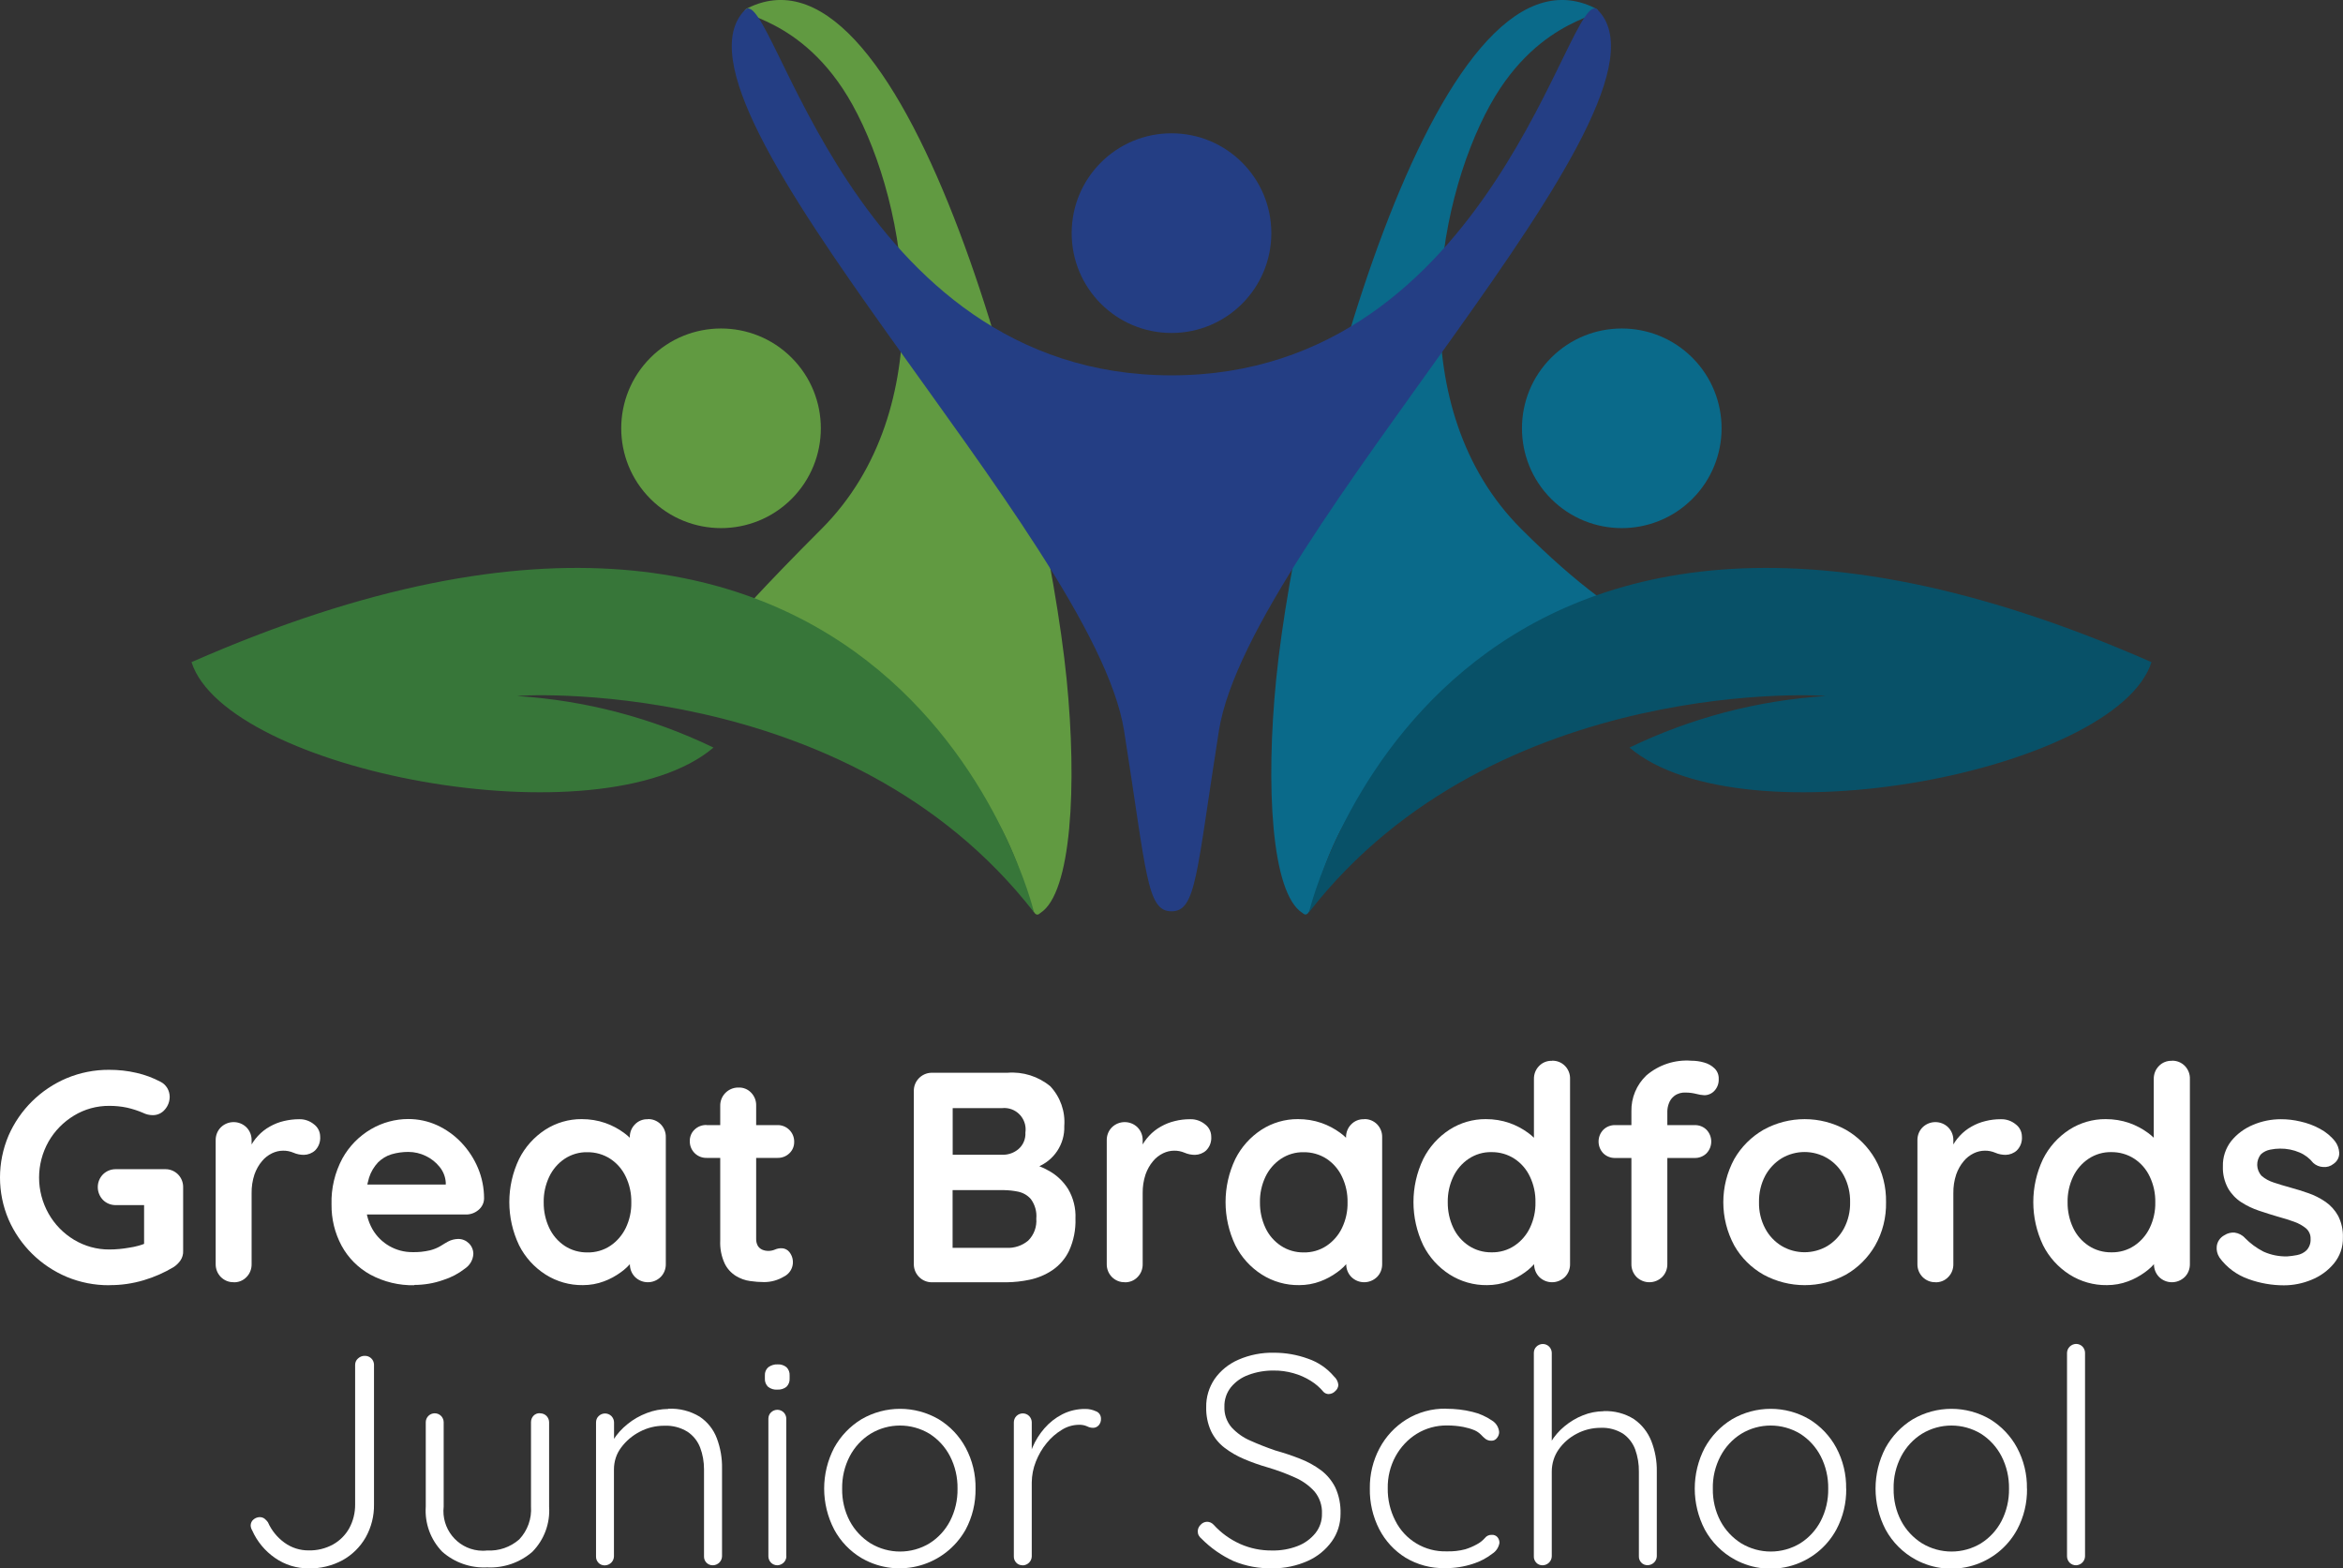 <?xml version="1.0" encoding="UTF-8"?><svg id="uuid-43415db3-c71c-487d-9d3b-4ace5318b4a1" xmlns="http://www.w3.org/2000/svg" xmlns:xlink="http://www.w3.org/1999/xlink" viewBox="0 0 247.14 165.42"><rect x="0" y="0" width="247.14" height="165.42" fill="#333333" stroke="none"/><defs><clipPath id="uuid-f745fab3-b2ab-42ab-b893-ab7477718bde"><rect x="20.2" width="206.73" height="96.47" fill="none"/></clipPath><clipPath id="uuid-b03bb617-56a8-4982-9aea-acc5f744453a"><rect width="247.14" height="165.42" fill="none"/></clipPath></defs><g id="uuid-b11c45c6-50eb-4469-908f-6bee9c8263fe"><g id="uuid-c07c6ee6-f3a9-4036-b2ce-6ffb127a254d"><g id="uuid-7a51209f-ba36-4da7-a4a7-235ffca5a71d"><g clip-path="url(#uuid-f745fab3-b2ab-42ab-b893-ab7477718bde)"><g id="uuid-4edc81e9-5d2f-402c-b200-754f56216e47"><path id="uuid-ba8cd591-95c9-47c8-ac8f-bc52f0b119d0" d="M109.73,96.3c3.31-2.08,3.89-13.51,2.78-24.64C110.18,48.42,95.81-7.69,78.82,.88c-1.77,.89,5.75,.53,11.1,10.17,5.93,10.7,9.35,32.11-3.26,44.73-23.98,23.98-8.42,14.06-8.42,14.06,0,0,2.49-.48,17.01,7.24,13.53,7.19,12.63,21.07,14.48,19.22" fill="#619a41"/><path id="uuid-f72b4b49-786e-4a08-bfd7-377ff5521a0c" d="M83.5,37.73c4.11,4.11,4.11,10.78,0,14.89-4.11,4.11-10.78,4.11-14.89,0s-4.11-10.78,0-14.89h0c4.11-4.11,10.78-4.11,14.89,0h0" fill="#619a41"/><path id="uuid-3c599197-f654-4468-ad8a-5de905f2c18c" d="M137.39,96.3c-3.31-2.08-3.89-13.51-2.78-24.64,2.32-23.24,16.69-79.35,33.68-70.78,1.77,.89-5.75,.53-11.1,10.17-5.93,10.7-9.35,32.11,3.26,44.73,23.99,23.98,25.87,4.06,25.87,8.25,0,14.17-19.93,5.33-34.45,13.04-13.54,7.19-12.63,21.07-14.48,19.22" fill="#0a6a8a"/><path id="uuid-c8af670c-f489-4fe8-93bd-12e464efce34" d="M163.62,37.73c-4.11,4.11-4.11,10.78,0,14.89s10.78,4.11,14.89,0,4.11-10.78,0-14.89c0,0,0,0,0,0-4.11-4.11-10.78-4.11-14.89,0,0,0,0,0,0,0" fill="#0a6a8a"/><path id="uuid-5a3e95b7-ed16-4971-86a4-24170520f934" d="M123.57,96.12c2.62,0,2.61-3.9,5-19.04,3.21-20.35,49.97-66.03,39.95-76.04-2.96-2.96-11.03,38.55-44.95,38.55S81.55-1.92,78.59,1.04c-10.02,10.02,36.76,55.69,39.98,76.04,2.39,15.14,2.38,19.04,5,19.04" fill="#243e84"/><path id="uuid-02204e50-05c2-4385-9cf0-2c178bcb37fe" d="M134.1,24.59c0,5.82-4.71,10.53-10.53,10.53s-10.53-4.71-10.53-10.53,4.71-10.53,10.53-10.53h0c5.82,0,10.53,4.71,10.53,10.53" fill="#243e84"/><path id="uuid-7297aa9f-5c15-431e-85c8-abf72e997b38" d="M20.2,69.84c3.69,11.49,43.14,19.13,55.06,9.01-6.47-3.12-13.48-4.97-20.64-5.43-1.03-.04,34.73-2.59,54.45,22.81,0,0-14.04-59.28-88.87-26.39" fill="#377639"/><path id="uuid-0bac67b8-3229-47a9-ab48-9887ec20be13" d="M226.94,69.84c-3.69,11.49-43.14,19.13-55.06,9.01,6.47-3.12,13.48-4.97,20.64-5.43,1.03-.04-34.73-2.59-54.45,22.81,0,0,14.04-59.28,88.87-26.39" fill="#085168"/></g></g></g><g id="uuid-7b358fe2-2d3c-405e-80ef-b9d98159a311"><g clip-path="url(#uuid-b03bb617-56a8-4982-9aea-acc5f744453a)"><g id="uuid-cb8215a3-3df2-44c5-b94a-fd5f74c7cd8a"><path id="uuid-b14d491e-0a15-4ae9-9bfe-01adb7e96464" d="M11.52,135.56c-1.54,.01-3.06-.29-4.48-.88-2.75-1.16-4.95-3.33-6.14-6.06-1.2-2.82-1.2-6.01,0-8.84,1.19-2.73,3.39-4.9,6.14-6.06,1.42-.59,2.94-.89,4.48-.88,.97,0,1.93,.1,2.87,.32,.89,.2,1.75,.52,2.56,.95,.3,.15,.54,.39,.71,.68,.15,.26,.23,.56,.24,.87,0,.5-.17,.98-.5,1.36-.32,.39-.79,.61-1.29,.6-.18,0-.35-.02-.52-.06-.18-.04-.36-.11-.52-.19-.54-.23-1.1-.41-1.67-.54-.61-.13-1.24-.19-1.86-.19-1.32-.01-2.61,.34-3.74,1.03-1.11,.67-2.04,1.62-2.68,2.74-1.33,2.36-1.33,5.23,0,7.59,.64,1.14,1.57,2.09,2.68,2.76,1.13,.68,2.42,1.04,3.74,1.03,.7,0,1.4-.07,2.08-.19,.64-.09,1.26-.26,1.86-.51l-.28,.95v-5.4l.54,.47h-3.5c-.51,.01-1.01-.18-1.37-.54-.74-.76-.74-1.96,0-2.71,.37-.36,.86-.55,1.37-.54h5.18c.51-.01,1,.19,1.36,.55,.36,.37,.55,.86,.54,1.37v6.69c.02,.37-.09,.74-.3,1.04-.19,.26-.41,.48-.68,.66-.99,.6-2.06,1.07-3.17,1.4-1.17,.35-2.39,.53-3.61,.52" fill="#fff"/><path id="uuid-c5bc85c5-7ebe-4068-8e42-90df2fe42f1c" d="M24.65,135.24c-.51,.02-1-.19-1.36-.55-.36-.37-.55-.86-.54-1.37v-13.04c-.01-.51,.18-1.01,.54-1.37,.75-.74,1.96-.74,2.71,0,.36,.37,.55,.86,.54,1.37v2.97l-.22-2.11c.22-.49,.53-.95,.9-1.34,.36-.39,.78-.72,1.25-.98,.46-.26,.96-.46,1.48-.58,.52-.12,1.05-.19,1.58-.19,.58-.02,1.14,.17,1.59,.54,.4,.3,.64,.76,.65,1.26,.05,.55-.14,1.1-.54,1.5-.32,.29-.74,.45-1.17,.46-.37,0-.75-.07-1.09-.22-.35-.15-.74-.23-1.12-.22-.4,0-.79,.1-1.15,.27-.41,.2-.78,.48-1.07,.84-.35,.41-.61,.89-.79,1.4-.21,.64-.31,1.3-.3,1.97v7.48c.01,.51-.18,1.01-.54,1.37-.35,.37-.85,.57-1.36,.55" fill="#fff"/><path id="uuid-c1fedd9a-0ed3-45e6-8a53-9db375472882" d="M43.72,135.56c-1.62,.04-3.23-.35-4.66-1.12-1.28-.71-2.33-1.76-3.03-3.05-.72-1.34-1.08-2.84-1.06-4.36-.05-1.69,.35-3.36,1.15-4.85,.71-1.28,1.75-2.34,3.01-3.08,1.2-.7,2.56-1.07,3.94-1.07,1.05,0,2.09,.22,3.05,.66,.95,.44,1.82,1.06,2.54,1.82,.74,.78,1.33,1.68,1.75,2.67,.43,1.02,.65,2.11,.65,3.22,0,.48-.23,.93-.6,1.23-.37,.31-.84,.48-1.32,.47h-12.06l-.95-3.16h11.58l-.69,.63v-.85c-.04-.6-.27-1.18-.65-1.64-.39-.49-.89-.88-1.45-1.15-.57-.28-1.21-.43-1.85-.43-.6,0-1.19,.08-1.77,.25-.54,.16-1.02,.46-1.42,.85-.43,.46-.76,1.01-.95,1.61-.25,.83-.37,1.69-.35,2.56-.03,1.01,.21,2.01,.71,2.89,.87,1.5,2.48,2.42,4.21,2.41,.63,.02,1.25-.05,1.86-.19,.39-.1,.77-.25,1.12-.46,.28-.18,.54-.33,.77-.46,.33-.18,.7-.27,1.07-.28,.88-.01,1.6,.69,1.61,1.57,0,0,0,0,0,0-.03,.63-.36,1.2-.88,1.55-.69,.54-1.47,.95-2.3,1.21-.98,.35-2.02,.52-3.06,.52" fill="#fff"/><path id="uuid-d30edd67-d7fd-4316-bdbb-b8f848deaba6" d="M68.33,118.04c.51-.02,1,.18,1.36,.54,.36,.37,.56,.87,.54,1.39v13.35c.01,.51-.18,1.01-.54,1.37-.75,.74-1.96,.74-2.71,0-.36-.37-.55-.86-.54-1.37v-1.55l.69,.28c-.04,.37-.19,.72-.44,.99-.34,.44-.75,.83-1.2,1.15-.55,.4-1.15,.73-1.78,.96-.71,.27-1.47,.4-2.22,.4-1.4,.02-2.77-.37-3.95-1.12-1.19-.76-2.16-1.83-2.79-3.09-1.37-2.88-1.37-6.22,0-9.09,.63-1.26,1.58-2.32,2.76-3.09,1.15-.74,2.49-1.13,3.85-1.12,.85,0,1.69,.13,2.49,.41,.71,.25,1.37,.6,1.97,1.04,.49,.36,.93,.79,1.29,1.28,.26,.31,.42,.69,.46,1.09l-1.14,.41v-2.3c-.01-.51,.18-1.01,.54-1.37,.35-.37,.85-.57,1.36-.55m-6.38,14.05c.86,.02,1.71-.22,2.43-.7,.7-.47,1.26-1.13,1.63-1.89,.4-.84,.6-1.76,.58-2.68,.02-.94-.18-1.87-.58-2.71-.36-.77-.92-1.42-1.63-1.89-.72-.47-1.57-.71-2.43-.7-.85-.02-1.69,.23-2.4,.7-.7,.47-1.26,1.13-1.62,1.89-.4,.85-.6,1.78-.58,2.71-.01,.93,.19,1.85,.58,2.68,.36,.77,.92,1.42,1.62,1.89,.71,.47,1.55,.71,2.4,.7" fill="#fff"/><path id="uuid-73cc09c3-7740-428e-9986-082624df6d63" d="M74.52,118.67h7.48c.95-.02,1.74,.73,1.77,1.68,0,.03,0,.06,0,.08,.01,.46-.17,.9-.5,1.21-.34,.33-.79,.5-1.26,.49h-7.48c-.95,.02-1.74-.73-1.77-1.68,0-.03,0-.06,0-.09-.01-.46,.17-.9,.5-1.21,.34-.33,.79-.5,1.26-.49m3.38-3.95c.51-.02,.99,.18,1.34,.55,.35,.37,.54,.86,.52,1.37v14.04c-.01,.25,.05,.5,.17,.73,.11,.18,.28,.33,.47,.41,.2,.09,.43,.13,.65,.13,.24,0,.48-.05,.69-.14,.23-.1,.48-.15,.73-.14,.31,.01,.61,.16,.8,.41,.58,.74,.46,1.81-.28,2.39-.1,.08-.21,.15-.32,.2-.62,.37-1.34,.57-2.07,.57-.49,0-.98-.04-1.47-.11-.54-.07-1.05-.26-1.51-.54-.51-.32-.92-.77-1.18-1.31-.35-.76-.51-1.59-.47-2.43v-14.2c-.02-1.04,.81-1.9,1.85-1.93,.03,0,.05,0,.08,0" fill="#fff"/><path id="uuid-02ce5b76-fa74-4729-b246-09463f2a623d" d="M106.27,113.15c1.63-.13,3.25,.38,4.51,1.42,1.06,1.13,1.6,2.65,1.48,4.2,.07,1.91-1.09,3.65-2.87,4.34-1.11,.44-2.3,.65-3.5,.62l.13-1.42c.75,.01,1.51,.1,2.24,.27,.86,.19,1.69,.51,2.45,.95,.8,.46,1.47,1.11,1.96,1.89,.55,.94,.82,2.02,.77,3.11,.04,1.17-.19,2.34-.68,3.41-.4,.83-1.02,1.54-1.78,2.05-.72,.48-1.52,.81-2.37,.99-.8,.17-1.61,.26-2.43,.27h-7.86c-1.04,.02-1.9-.81-1.93-1.85,0-.03,0-.05,0-.08v-18.24c-.02-1.04,.81-1.9,1.85-1.93,.03,0,.05,0,.08,0h7.95Zm-.57,3.73h-5.62l.41-.51v5.71l-.38-.28h5.68c.6,0,1.18-.21,1.64-.6,.5-.43,.77-1.08,.73-1.74,.18-1.24-.67-2.39-1.91-2.57-.18-.03-.37-.03-.55-.01m.25,8.65h-5.75l.28-.25v6.66l-.32-.32h6c.84,.04,1.66-.23,2.3-.77,.61-.61,.92-1.46,.85-2.32,.07-.73-.14-1.46-.57-2.05-.35-.41-.83-.68-1.36-.79-.48-.1-.96-.15-1.45-.16" fill="#fff"/><path id="uuid-319f88f3-1530-4644-a6f3-affbfeaca666" d="M118.64,135.24c-.51,.02-1-.19-1.36-.55-.36-.37-.55-.86-.54-1.37v-13.04c-.01-.51,.18-1.01,.54-1.37,.75-.74,1.96-.74,2.71,0,.36,.37,.55,.86,.54,1.37v2.97l-.22-2.11c.22-.49,.53-.95,.9-1.34,.36-.39,.78-.72,1.25-.98,.46-.26,.96-.46,1.48-.58,.52-.13,1.05-.19,1.58-.19,.58-.02,1.14,.17,1.59,.54,.4,.3,.64,.76,.65,1.26,.05,.56-.14,1.1-.54,1.5-.32,.29-.74,.45-1.17,.46-.37,0-.75-.07-1.09-.22-.35-.15-.74-.23-1.12-.22-.4,0-.79,.1-1.15,.27-.41,.2-.78,.48-1.07,.84-.35,.41-.61,.89-.79,1.4-.21,.64-.31,1.3-.3,1.97v7.48c.01,.51-.18,1.01-.54,1.37-.35,.37-.85,.57-1.36,.55" fill="#fff"/><path id="uuid-e06e984c-a80b-404f-971b-6a709544fd4e" d="M143.89,118.04c.51-.02,1,.18,1.36,.54,.36,.37,.56,.87,.54,1.39v13.35c.01,.51-.18,1.01-.54,1.37-.76,.74-1.96,.74-2.71,0-.36-.37-.55-.86-.54-1.37v-1.55l.69,.28c-.04,.37-.19,.72-.44,.99-.34,.44-.75,.83-1.2,1.15-.55,.4-1.15,.73-1.78,.96-.71,.27-1.47,.4-2.23,.4-1.4,.02-2.77-.37-3.95-1.12-1.19-.76-2.16-1.83-2.79-3.09-1.37-2.88-1.37-6.22,0-9.09,.63-1.26,1.58-2.32,2.76-3.09,1.15-.74,2.49-1.13,3.85-1.12,.85,0,1.69,.13,2.49,.41,.71,.25,1.37,.6,1.97,1.04,.49,.36,.93,.79,1.29,1.28,.26,.31,.42,.69,.46,1.09l-1.14,.41v-2.3c-.01-.51,.18-1.01,.54-1.37,.35-.37,.85-.57,1.36-.55m-6.38,14.05c.86,.02,1.71-.22,2.43-.7,.7-.47,1.27-1.13,1.63-1.89,.4-.84,.6-1.76,.58-2.68,.02-.94-.18-1.87-.58-2.71-.36-.77-.92-1.42-1.62-1.89-.72-.47-1.57-.71-2.43-.7-.85-.02-1.69,.23-2.4,.7-.7,.47-1.27,1.13-1.63,1.89-.4,.85-.6,1.78-.58,2.71-.01,.93,.19,1.85,.58,2.68,.36,.77,.92,1.42,1.63,1.89,.71,.47,1.55,.71,2.4,.7" fill="#fff"/><path id="uuid-a6808471-f622-4cb4-8493-422266a8ee60" d="M163.71,111.88c.51-.02,1,.18,1.36,.54,.36,.37,.56,.87,.54,1.39v19.51c.01,.51-.18,1.01-.54,1.37-.76,.74-1.96,.74-2.71,0-.36-.37-.55-.86-.54-1.37v-1.55l.69,.28c-.04,.37-.19,.72-.44,.99-.34,.44-.75,.83-1.2,1.15-.55,.4-1.15,.73-1.78,.96-.71,.27-1.47,.4-2.23,.4-1.4,.02-2.77-.37-3.95-1.12-1.19-.76-2.16-1.83-2.79-3.09-1.37-2.88-1.37-6.22,0-9.09,.63-1.26,1.58-2.32,2.76-3.09,1.15-.74,2.49-1.13,3.85-1.12,.85,0,1.69,.13,2.49,.41,.71,.25,1.37,.6,1.97,1.04,.49,.36,.93,.79,1.29,1.28,.26,.31,.42,.69,.46,1.09l-1.14,.41v-8.46c-.01-.51,.18-1.01,.54-1.37,.35-.37,.85-.57,1.36-.55m-6.38,20.2c.86,.02,1.71-.22,2.43-.7,.7-.47,1.27-1.13,1.63-1.89,.4-.84,.6-1.76,.58-2.68,.02-.94-.18-1.87-.58-2.71-.36-.77-.92-1.42-1.63-1.89-.72-.47-1.57-.71-2.43-.7-.85-.02-1.69,.23-2.4,.7-.7,.47-1.27,1.13-1.63,1.89-.4,.85-.6,1.78-.58,2.71-.01,.93,.19,1.85,.58,2.68,.36,.77,.92,1.42,1.63,1.89,.71,.47,1.55,.71,2.4,.7" fill="#fff"/><path id="uuid-03f7879e-83e7-45e2-b194-1192d57bdb26" d="M178.74,118.67c.47-.01,.93,.16,1.26,.49,.67,.69,.67,1.8,0,2.49-.34,.33-.79,.5-1.26,.49h-8.36c-.47,.01-.92-.16-1.26-.49-.67-.69-.67-1.8,0-2.49,.34-.33,.79-.5,1.26-.49h8.36Zm-.35-6.79c.46,0,.92,.06,1.36,.19,.41,.11,.79,.32,1.1,.62,.3,.29,.46,.7,.44,1.12,.02,.46-.14,.91-.46,1.25-.27,.29-.66,.46-1.06,.46-.29-.02-.57-.06-.85-.14-.36-.09-.73-.14-1.1-.14-.43-.03-.86,.09-1.21,.35-.27,.21-.47,.48-.58,.8-.1,.26-.15,.53-.16,.8v16.13c.01,.51-.18,1.01-.54,1.37-.75,.74-1.96,.74-2.71,0-.36-.37-.55-.86-.54-1.37v-16.1c-.03-1.43,.54-2.8,1.58-3.79,1.31-1.12,3.01-1.68,4.73-1.55" fill="#fff"/><path id="uuid-4794e1d6-8446-44ad-9100-f46e4c80a17f" d="M198.94,126.81c.03,1.6-.36,3.17-1.15,4.56-.74,1.28-1.81,2.35-3.09,3.08-2.71,1.47-5.97,1.47-8.68,0-1.29-.73-2.36-1.79-3.09-3.08-1.54-2.85-1.54-6.28,0-9.12,.74-1.29,1.81-2.35,3.09-3.09,2.7-1.49,5.98-1.49,8.68,0,1.29,.74,2.35,1.81,3.09,3.09,.79,1.39,1.18,2.96,1.15,4.56m-3.79,0c.02-.97-.2-1.93-.65-2.79-.4-.76-1-1.4-1.74-1.85-1.49-.88-3.34-.88-4.83,0-.73,.45-1.33,1.09-1.74,1.85-.45,.86-.67,1.82-.65,2.79-.02,.96,.2,1.91,.65,2.76,.4,.76,1,1.4,1.74,1.85,1.49,.88,3.34,.88,4.83,0,.73-.45,1.33-1.09,1.74-1.85,.45-.85,.67-1.8,.65-2.76" fill="#fff"/><path id="uuid-62548202-6c91-4b58-8f18-9279f525d33d" d="M204.15,135.24c-.51,.02-1-.19-1.36-.55-.36-.37-.55-.86-.54-1.37v-13.04c-.01-.51,.18-1.01,.54-1.37,.75-.74,1.96-.74,2.71,0,.36,.37,.55,.86,.54,1.37v2.97l-.22-2.11c.22-.49,.53-.95,.9-1.34,.36-.39,.78-.72,1.25-.98,.46-.26,.96-.46,1.48-.58,.52-.13,1.05-.19,1.58-.19,.58-.02,1.14,.17,1.59,.54,.4,.3,.64,.76,.65,1.26,.05,.56-.14,1.1-.54,1.5-.32,.29-.74,.45-1.17,.46-.37,0-.75-.07-1.09-.22-.35-.15-.74-.23-1.12-.22-.4,0-.79,.1-1.15,.27-.41,.2-.78,.48-1.07,.84-.35,.41-.61,.89-.79,1.4-.21,.64-.31,1.3-.3,1.97v7.48c.01,.51-.18,1.01-.54,1.37-.35,.37-.85,.57-1.36,.55" fill="#fff"/><path id="uuid-69291a92-b83a-4a05-ac3c-3ae5081ff28f" d="M229.09,111.88c.51-.02,1,.18,1.36,.54,.36,.37,.56,.87,.54,1.39v19.51c.01,.51-.18,1.01-.54,1.37-.76,.74-1.96,.74-2.71,0-.36-.37-.55-.86-.54-1.37v-1.55l.69,.28c-.04,.37-.19,.72-.44,.99-.34,.44-.75,.83-1.2,1.15-.55,.4-1.15,.73-1.78,.96-.71,.27-1.47,.4-2.23,.4-1.4,.02-2.77-.37-3.95-1.12-1.19-.76-2.16-1.83-2.79-3.09-1.37-2.88-1.37-6.22,0-9.09,.63-1.26,1.58-2.32,2.76-3.09,1.15-.74,2.49-1.13,3.85-1.12,.85,0,1.69,.13,2.49,.41,.71,.25,1.37,.6,1.97,1.04,.49,.36,.93,.79,1.29,1.28,.26,.31,.42,.69,.46,1.09l-1.14,.41v-8.46c-.01-.51,.18-1.01,.54-1.37,.35-.37,.85-.57,1.36-.55m-6.38,20.2c.86,.02,1.71-.22,2.43-.7,.7-.47,1.27-1.13,1.63-1.89,.4-.84,.6-1.76,.58-2.68,.02-.94-.18-1.87-.58-2.71-.36-.77-.92-1.42-1.63-1.89-.72-.47-1.57-.71-2.43-.7-.85-.02-1.69,.23-2.4,.7-.7,.47-1.27,1.13-1.63,1.89-.4,.85-.6,1.78-.58,2.71-.01,.93,.19,1.85,.58,2.68,.36,.77,.92,1.42,1.63,1.89,.71,.47,1.55,.71,2.4,.7" fill="#fff"/><path id="uuid-a098ca87-c90e-4de2-b7db-cee7bce82ae4" d="M234.1,132.62c-.22-.34-.32-.74-.28-1.14,.05-.51,.36-.96,.82-1.2,.32-.21,.7-.3,1.07-.27,.42,.06,.82,.26,1.1,.58,.56,.57,1.21,1.05,1.93,1.42,.79,.36,1.65,.53,2.52,.51,.35-.03,.7-.07,1.04-.14,.37-.07,.72-.24,.99-.5,.31-.33,.46-.77,.43-1.21,.02-.42-.16-.82-.47-1.1-.37-.3-.79-.54-1.25-.7-.52-.19-1.09-.37-1.72-.54-.65-.19-1.32-.4-2-.63-.66-.22-1.29-.52-1.88-.9-.57-.37-1.05-.88-1.39-1.47-.38-.71-.57-1.5-.54-2.3-.03-.97,.29-1.92,.88-2.68,.61-.75,1.4-1.33,2.29-1.7,.93-.4,1.94-.6,2.95-.6,.69,0,1.38,.08,2.05,.24,.72,.16,1.41,.41,2.05,.76,.64,.34,1.2,.8,1.64,1.37,.24,.33,.38,.73,.41,1.14,.03,.48-.2,.93-.6,1.2-.31,.25-.7,.37-1.1,.33-.39-.02-.75-.17-1.04-.43-.38-.48-.87-.86-1.44-1.1-.65-.28-1.36-.42-2.07-.41-.34,0-.69,.04-1.03,.11-.36,.07-.69,.23-.96,.47-.57,.67-.54,1.66,.06,2.3,.37,.32,.81,.55,1.28,.7,.53,.18,1.11,.35,1.72,.52,.63,.17,1.27,.37,1.93,.6,.64,.22,1.24,.53,1.8,.91,.55,.38,1,.88,1.33,1.47,.36,.71,.54,1.49,.51,2.29,.03,1-.31,1.97-.95,2.75-.63,.76-1.45,1.35-2.37,1.72-.92,.38-1.9,.58-2.9,.58-1.27,0-2.53-.22-3.72-.65-1.24-.43-2.32-1.23-3.09-2.29" fill="#fff"/><path id="uuid-c8a1c437-07e7-461e-bd62-f6c415dd1c44" d="M32.57,165.42c-1.28,.02-2.52-.37-3.57-1.1-1.05-.73-1.88-1.73-2.4-2.9-.09-.15-.15-.33-.16-.51,0-.25,.11-.5,.31-.65,.18-.15,.4-.23,.63-.24,.19,0,.37,.05,.52,.16,.14,.11,.26,.24,.36,.38,.38,.86,.98,1.6,1.74,2.15,.74,.54,1.64,.83,2.56,.82,.89,.02,1.77-.19,2.56-.62,.72-.4,1.32-1,1.72-1.72,.42-.77,.63-1.64,.62-2.52v-14.72c0-.25,.11-.5,.3-.66,.19-.18,.45-.29,.71-.28,.52-.02,.96,.39,.98,.91,0,.01,0,.03,0,.04v14.71c.02,1.22-.28,2.42-.88,3.49-.58,1.01-1.42,1.84-2.43,2.4-1.09,.59-2.32,.89-3.57,.87" fill="#fff"/><path id="uuid-0e2b34f3-8644-4382-bfdc-a8afc9e77b68" d="M56.97,149.07c.26,0,.5,.1,.68,.28,.17,.18,.27,.42,.27,.66v8.9c.12,1.77-.52,3.5-1.77,4.77-1.32,1.14-3.02,1.73-4.77,1.64-1.73,.09-3.42-.5-4.72-1.64-1.24-1.27-1.87-3-1.75-4.77v-8.9c0-.25,.1-.48,.27-.66,.37-.37,.97-.38,1.35,0,0,0,0,0,0,0,.17,.18,.27,.42,.27,.66v8.9c-.26,2.29,1.38,4.37,3.67,4.63,.3,.03,.6,.04,.9,0,1.25,.07,2.47-.35,3.41-1.18,.87-.93,1.32-2.18,1.23-3.46v-8.9c0-.25,.09-.48,.25-.66,.18-.19,.43-.3,.69-.28" fill="#fff"/><path id="uuid-ec934b98-02cb-4547-8a08-cb17e7ea883d" d="M70.48,148.59c1.17-.06,2.33,.23,3.33,.84,.82,.55,1.45,1.34,1.8,2.27,.38,1.01,.57,2.09,.55,3.17v9.28c-.01,.52-.43,.93-.95,.95-.26,.01-.52-.09-.7-.28-.17-.18-.26-.42-.25-.66v-9.18c0-.79-.13-1.57-.41-2.3-.26-.68-.73-1.27-1.34-1.67-.73-.45-1.59-.67-2.45-.63-.9,0-1.78,.21-2.57,.63-.78,.4-1.45,.97-1.97,1.67-.5,.66-.76,1.47-.76,2.3v9.18c-.01,.52-.43,.93-.95,.95-.26,.01-.52-.09-.69-.28-.17-.18-.26-.42-.25-.66v-14.14c0-.25,.09-.49,.27-.66,.37-.37,.97-.38,1.35-.01,0,0,0,0,.01,.01,.17,.18,.27,.42,.27,.66v2.65l-.73,1.14c.05-.69,.27-1.36,.65-1.94,.4-.64,.91-1.2,1.5-1.67,.61-.5,1.3-.89,2.04-1.17,.72-.28,1.48-.42,2.26-.43" fill="#fff"/><path id="uuid-fefa274c-1d76-41ca-b419-c1411954f3bb" d="M82,146.57c-.36,.03-.71-.08-.99-.3-.23-.23-.35-.54-.33-.87v-.32c-.02-.33,.11-.65,.36-.87,.29-.21,.64-.32,.99-.3,.34-.02,.67,.09,.93,.3,.23,.23,.35,.54,.33,.87v.32c.02,.32-.1,.64-.33,.87-.27,.22-.62,.32-.96,.3m.95,17.58c-.01,.52-.43,.93-.95,.95-.26,0-.5-.1-.68-.28-.17-.18-.27-.42-.27-.66v-14.52c0-.25,.09-.49,.27-.66,.37-.37,.97-.38,1.35,0,0,0,0,0,0,0,.17,.18,.27,.42,.27,.66v14.52Z" fill="#fff"/><path id="uuid-38efd8d7-f47c-4b60-a540-a2c6e5c39b3f" d="M102.9,157.02c.02,1.5-.33,2.98-1.04,4.31-2.16,3.85-7.02,5.23-10.88,3.07-.04-.02-.08-.05-.12-.07-1.21-.72-2.2-1.76-2.87-3-1.41-2.71-1.41-5.93,0-8.63,.68-1.23,1.67-2.27,2.87-3,2.52-1.47,5.64-1.47,8.16,0,1.2,.73,2.18,1.77,2.84,3,.71,1.33,1.07,2.82,1.04,4.32m-1.9,0c.02-1.19-.25-2.37-.79-3.42-.5-.97-1.24-1.78-2.16-2.37-1.92-1.16-4.32-1.16-6.23,0-.93,.58-1.68,1.4-2.19,2.37-.55,1.06-.82,2.23-.8,3.42-.02,1.19,.25,2.36,.8,3.41,.51,.96,1.27,1.77,2.19,2.35,1.92,1.16,4.32,1.16,6.23,0,.92-.58,1.66-1.39,2.16-2.35,.54-1.05,.81-2.22,.79-3.41" fill="#fff"/><path id="uuid-322caab9-2656-44b7-9db0-bd6319e46142" d="M107.88,165.1c-.26,.01-.52-.09-.69-.28-.17-.18-.26-.42-.25-.66v-14.14c0-.25,.1-.49,.27-.66,.37-.37,.97-.38,1.35,0,0,0,0,0,0,0,.17,.18,.27,.42,.27,.66v4.73l-.47,.1c.07-.76,.25-1.5,.55-2.19,.31-.73,.73-1.4,1.25-2,.53-.61,1.16-1.11,1.88-1.48,.76-.39,1.6-.58,2.45-.57,.38,0,.75,.08,1.1,.24,.33,.11,.54,.43,.54,.77,.02,.27-.07,.53-.25,.73-.16,.16-.37,.26-.6,.25-.21,0-.43-.06-.62-.16-.27-.12-.57-.17-.87-.16-.63,.01-1.24,.19-1.77,.52-.61,.37-1.16,.84-1.61,1.4-.49,.59-.87,1.26-1.15,1.97-.28,.7-.42,1.44-.43,2.19v7.8c-.01,.52-.43,.93-.95,.95" fill="#fff"/><path id="uuid-a8d7b844-027b-4f13-af17-a45ccbea0e0d" d="M134.27,165.41c-1.43,.05-2.85-.21-4.17-.76-1.26-.58-2.4-1.38-3.38-2.37-.11-.09-.2-.19-.27-.32-.08-.13-.11-.29-.11-.44,0-.26,.11-.51,.3-.69,.17-.2,.42-.31,.68-.32,.27,0,.52,.12,.7,.32,.78,.86,1.73,1.54,2.79,2.02,1.06,.47,2.2,.7,3.36,.69,.92,.02,1.84-.14,2.7-.47,.74-.28,1.38-.75,1.88-1.36,.46-.58,.71-1.31,.69-2.05,.04-.85-.24-1.69-.79-2.35-.58-.64-1.29-1.14-2.08-1.48-.93-.42-1.89-.77-2.87-1.06-.84-.24-1.66-.53-2.46-.87-.74-.31-1.44-.71-2.08-1.2-.6-.46-1.09-1.06-1.42-1.75-.36-.79-.53-1.66-.51-2.52-.02-1.06,.29-2.09,.88-2.97,.63-.9,1.5-1.6,2.51-2.04,1.19-.52,2.48-.77,3.77-.74,1.22,0,2.43,.21,3.58,.63,1.06,.36,2.01,1.01,2.73,1.86,.27,.24,.44,.56,.47,.92-.02,.24-.13,.47-.32,.63-.18,.2-.43,.31-.7,.32-.2,0-.4-.08-.54-.22-.39-.47-.84-.86-1.36-1.18-.56-.35-1.17-.62-1.82-.8-.67-.19-1.37-.29-2.07-.28-.91-.01-1.81,.14-2.67,.46-.73,.26-1.37,.71-1.86,1.31-.46,.58-.7,1.31-.68,2.05-.03,.8,.24,1.57,.76,2.18,.56,.6,1.23,1.08,1.99,1.4,.82,.37,1.69,.71,2.62,1.03,.88,.25,1.75,.53,2.6,.87,.79,.3,1.53,.71,2.21,1.21,.64,.48,1.16,1.11,1.52,1.83,.4,.87,.58,1.82,.55,2.78,0,1.04-.31,2.05-.92,2.9-.64,.89-1.51,1.6-2.51,2.05-1.18,.53-2.45,.8-3.74,.79" fill="#fff"/><path id="uuid-5ec69a08-f387-4952-8b22-7e10d3f0bf3c" d="M152.54,148.59c.94,0,1.87,.1,2.78,.33,.73,.17,1.42,.48,2.04,.9,.44,.26,.73,.72,.77,1.23,0,.22-.08,.44-.22,.61-.14,.2-.36,.31-.6,.3-.22,.01-.44-.06-.62-.19-.17-.14-.33-.28-.47-.44-.2-.2-.43-.36-.68-.47-.38-.16-.77-.27-1.17-.35-.57-.11-1.15-.16-1.74-.16-1.13-.01-2.23,.29-3.19,.88-.94,.58-1.71,1.41-2.24,2.38-.56,1.03-.84,2.19-.82,3.36-.02,1.18,.25,2.35,.79,3.41,1.02,2.05,3.14,3.32,5.43,3.25,.66,.02,1.32-.05,1.96-.22,.42-.13,.82-.3,1.2-.51,.33-.17,.62-.4,.87-.68,.17-.22,.43-.34,.71-.33,.23-.02,.46,.07,.61,.24,.14,.17,.22,.39,.21,.62-.08,.46-.35,.87-.74,1.12-.61,.47-1.3,.84-2.04,1.07-.96,.32-1.96,.47-2.97,.46-1.46,.03-2.9-.35-4.15-1.1-1.18-.73-2.14-1.77-2.78-3.01-.68-1.33-1.02-2.81-.99-4.31-.02-1.46,.33-2.91,1.01-4.2,.66-1.25,1.63-2.3,2.83-3.05,1.26-.78,2.73-1.18,4.21-1.15" fill="#fff"/><path id="uuid-ddbc3d87-e471-4a0c-a8ac-54f7596532bc" d="M169.14,148.84c1.13-.05,2.26,.24,3.22,.85,.82,.57,1.45,1.37,1.82,2.3,.4,1.03,.6,2.12,.58,3.22v8.93c-.01,.52-.43,.93-.95,.95-.26,.01-.52-.09-.69-.28-.17-.18-.26-.42-.25-.66v-8.93c.01-.8-.12-1.59-.39-2.34-.25-.67-.69-1.25-1.28-1.66-.71-.44-1.53-.66-2.37-.62-.87,0-1.74,.21-2.51,.62-.76,.39-1.42,.96-1.91,1.66-.48,.68-.73,1.5-.73,2.34v8.93c-.01,.52-.43,.93-.95,.95-.26,.01-.52-.09-.69-.28-.17-.18-.26-.42-.25-.66v-21.46c0-.25,.09-.49,.27-.66,.37-.37,.97-.38,1.35,0,0,0,0,0,0,0,.17,.18,.27,.42,.27,.66v10.23l-.73,1.1c.05-.68,.26-1.33,.62-1.91,.38-.63,.87-1.2,1.44-1.67,.59-.49,1.25-.89,1.96-1.17,.69-.28,1.43-.42,2.18-.43" fill="#fff"/><path id="uuid-eaa33c1d-7e1f-44f3-b36a-33abfa4d999c" d="M194.74,157.02c.02,1.5-.33,2.98-1.04,4.31-2.08,3.83-6.87,5.25-10.71,3.17-1.34-.73-2.44-1.83-3.17-3.17-1.41-2.71-1.41-5.93,0-8.63,.68-1.23,1.67-2.27,2.87-3,2.52-1.47,5.64-1.47,8.16,0,1.19,.73,2.18,1.77,2.84,3,.71,1.33,1.07,2.82,1.04,4.32m-1.89,0c.02-1.19-.25-2.37-.79-3.42-.5-.97-1.24-1.78-2.16-2.37-1.92-1.16-4.32-1.16-6.23,0-.93,.58-1.68,1.4-2.19,2.37-.55,1.06-.83,2.23-.8,3.42-.02,1.19,.25,2.36,.8,3.41,.51,.96,1.27,1.77,2.19,2.35,1.92,1.16,4.32,1.16,6.23,0,.92-.58,1.66-1.39,2.16-2.35,.54-1.05,.81-2.22,.79-3.41" fill="#fff"/><path id="uuid-5f43123d-a4fb-4855-900e-9d3977f5e028" d="M213.81,157.02c.02,1.5-.33,2.98-1.04,4.31-2.08,3.83-6.87,5.25-10.71,3.17-1.34-.73-2.44-1.83-3.17-3.17-1.41-2.71-1.41-5.93,0-8.63,.68-1.23,1.67-2.27,2.87-3,2.52-1.47,5.64-1.47,8.16,0,1.19,.73,2.18,1.77,2.84,3,.71,1.33,1.07,2.82,1.04,4.32m-1.89,0c.02-1.19-.25-2.37-.79-3.42-.5-.97-1.24-1.78-2.16-2.37-1.92-1.16-4.32-1.16-6.23,0-.93,.58-1.68,1.4-2.19,2.37-.55,1.06-.83,2.23-.8,3.42-.02,1.19,.25,2.36,.8,3.41,.51,.96,1.27,1.77,2.19,2.35,1.92,1.16,4.32,1.16,6.23,0,.92-.58,1.66-1.39,2.16-2.35,.54-1.05,.81-2.22,.79-3.41" fill="#fff"/><path id="uuid-6b82c1bb-3b4f-43b7-8aed-97c39adac6cf" d="M219.93,164.15c-.01,.52-.43,.93-.95,.95-.26,0-.5-.1-.68-.28-.17-.18-.27-.42-.27-.66v-21.46c.01-.52,.43-.93,.95-.95,.26,0,.5,.1,.68,.28,.17,.18,.27,.42,.27,.66v21.46Z" fill="#fff"/></g></g></g></g></g></svg>